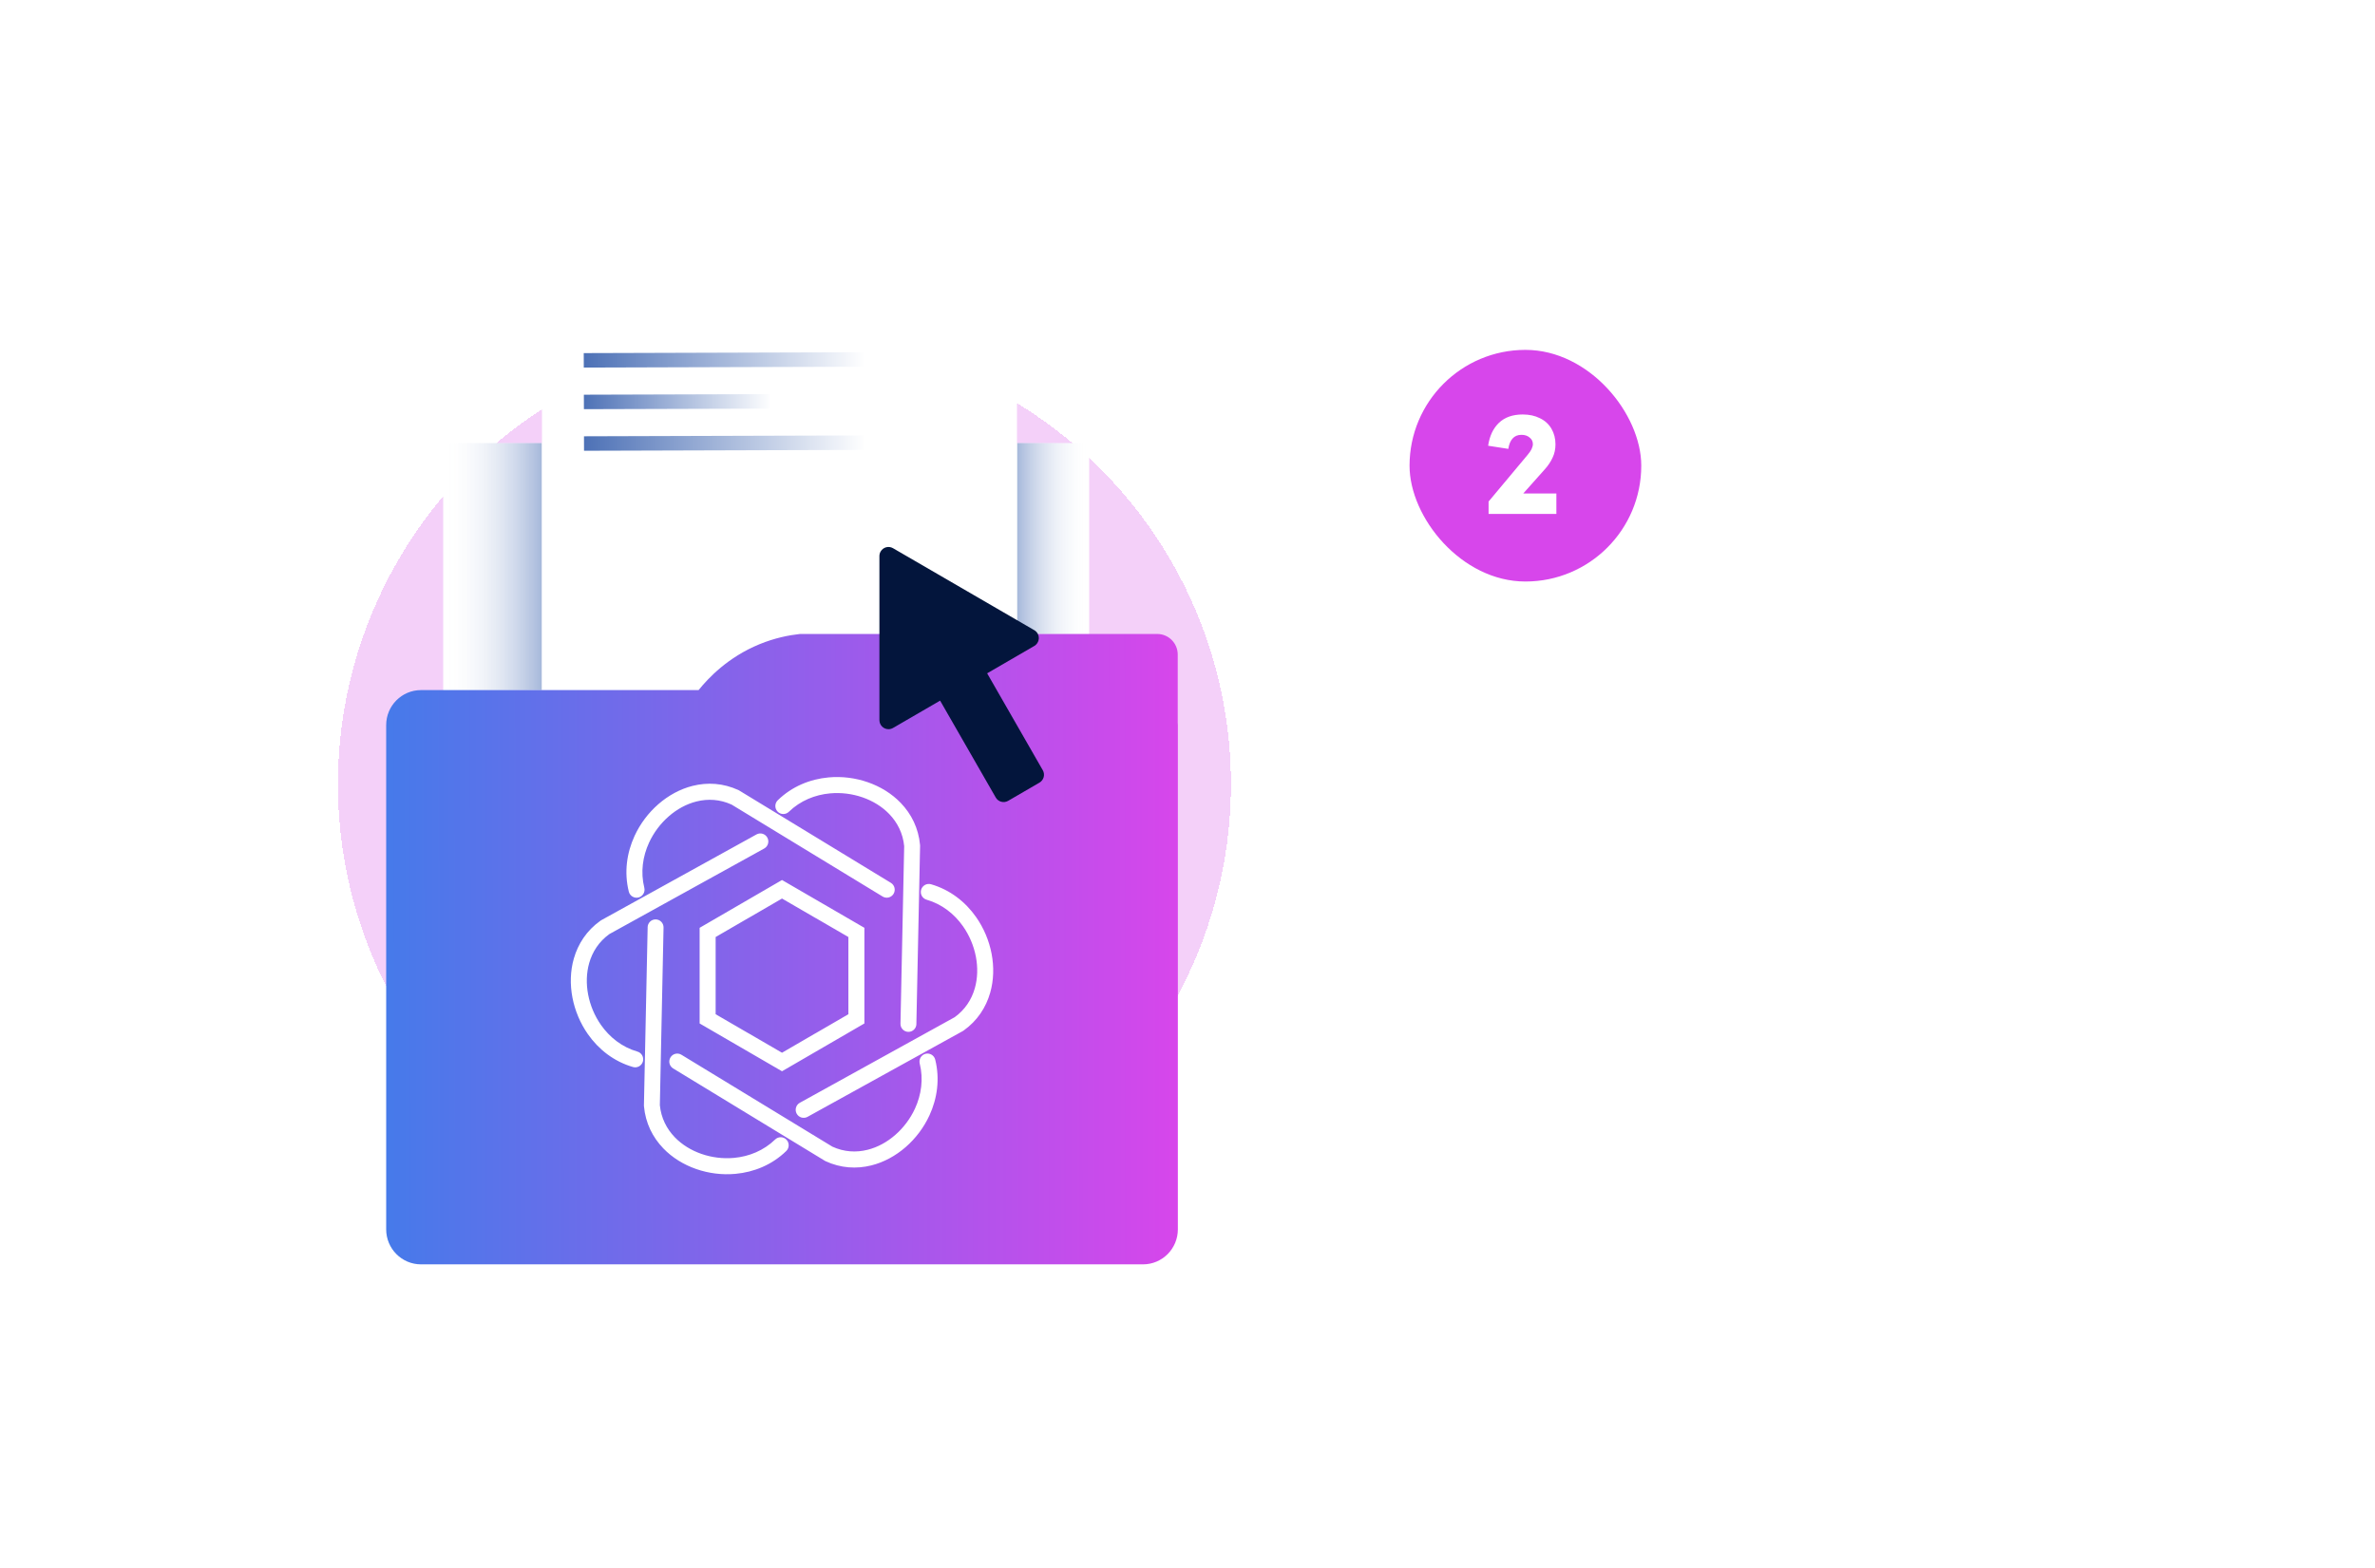 <?xml version="1.0" encoding="UTF-8"?>
<svg xmlns="http://www.w3.org/2000/svg" width="492" height="325" viewBox="0 0 492 325" fill="none">
  <g filter="url(#filter0_d_107_306)">
    <circle cx="162.5" cy="162.5" r="92.5" fill="#D746EB" fill-opacity="0.25" shape-rendering="crispEdges"></circle>
  </g>
  <path d="M225.633 91.816H91.811V156.724H225.633V91.816Z" fill="url(#paint0_linear_107_306)"></path>
  <path d="M225.632 91.816H210.676V131.372H225.632V91.816Z" fill="url(#paint1_linear_107_306)"></path>
  <path d="M112.274 143.001H91.807V91.816H112.274V143.005V143.001Z" fill="url(#paint2_linear_107_306)"></path>
  <path d="M208.769 62H114.179C113.127 62 112.273 62.858 112.273 63.917V183.038C112.273 184.097 113.127 184.955 114.179 184.955H208.769C209.821 184.955 210.675 184.097 210.675 183.038V63.917C210.675 62.858 209.821 62 208.769 62Z" fill="white"></path>
  <path d="M243.976 149.822V135.635C243.976 133.279 242.077 131.369 239.733 131.369H165.714C163.414 131.621 160.494 132.194 157.316 133.5C150.818 136.174 146.755 140.474 144.72 142.998H87.217C83.232 142.998 80 146.248 80 150.255V254.74C80 258.747 83.232 261.997 87.217 261.997H236.786C240.771 261.997 244.003 258.747 244.003 254.74V150.255C244.003 150.108 243.99 149.965 243.983 149.819L243.976 149.822Z" fill="url(#paint3_linear_107_306)"></path>
  <path d="M216.016 159.592L204.495 139.523L214.259 133.855C215.158 133.333 215.467 132.177 214.948 131.277C214.782 130.99 214.548 130.752 214.259 130.584L184.991 113.594C184.092 113.073 182.946 113.383 182.427 114.287C182.261 114.573 182.176 114.9 182.176 115.231V149.211C182.176 150.255 183.017 151.101 184.055 151.101C184.384 151.101 184.706 151.012 184.994 150.848L194.752 145.184L206.276 165.257C206.795 166.161 207.945 166.468 208.84 165.949L215.335 162.174C216.233 161.652 216.539 160.5 216.02 159.596L216.016 159.592Z" fill="#03153C"></path>
  <path d="M120.932 74.669C140.348 74.611 159.768 74.553 179.184 74.492" stroke="url(#paint4_linear_107_306)" stroke-width="3" stroke-miterlimit="10"></path>
  <path d="M120.959 83.287C133.898 83.25 146.833 83.209 159.771 83.171" stroke="url(#paint5_linear_107_306)" stroke-width="3" stroke-miterlimit="10"></path>
  <path d="M120.982 91.905C140.399 91.847 159.819 91.789 179.235 91.728" stroke="url(#paint6_linear_107_306)" stroke-width="3" stroke-miterlimit="10"></path>
  <path fill-rule="evenodd" clip-rule="evenodd" d="M168.875 190.183L162 186.193L155.126 190.183V190.176L148.251 194.166V210.167L154.943 214.051C155.004 214.082 155.065 214.116 155.126 214.15L162 218.144L168.875 214.15V214.157L175.749 210.167V194.166L169.058 190.281C168.997 190.251 168.936 190.217 168.875 190.183ZM162 182.353L179.066 192.259V212.077L162 221.984L144.934 212.077V192.259L162 182.353ZM156.713 172.909C157.513 172.466 158.521 172.763 158.961 173.568C159.402 174.372 159.107 175.385 158.307 175.829L126.233 193.559C124.083 195.107 122.723 197.218 122.058 199.557C121.468 201.631 121.417 203.885 121.838 206.092C122.265 208.322 123.174 210.498 124.497 212.387C126.298 214.955 128.869 216.991 132.043 217.905C132.921 218.157 133.434 219.078 133.183 219.961C132.932 220.845 132.016 221.359 131.137 221.107C127.19 219.971 124.005 217.462 121.79 214.3C120.193 212.022 119.101 209.403 118.585 206.716C118.067 204.008 118.134 201.222 118.87 198.644C119.739 195.591 121.529 192.829 124.365 190.807C124.426 190.762 124.487 190.721 124.555 190.684L156.713 172.909ZM134.159 192.144C134.176 191.226 134.933 190.496 135.842 190.517C136.754 190.534 137.48 191.291 137.459 192.208L136.693 229.005C136.951 231.652 138.093 233.896 139.779 235.649C141.268 237.197 143.181 238.367 145.29 239.103C147.427 239.847 149.754 240.143 152.05 239.935C155.163 239.652 158.205 238.428 160.583 236.119C161.241 235.482 162.289 235.502 162.919 236.164C163.554 236.825 163.533 237.879 162.875 238.513C159.928 241.381 156.177 242.895 152.348 243.243C149.591 243.496 146.786 243.138 144.219 242.241C141.621 241.337 139.257 239.884 137.402 237.954C135.207 235.672 133.725 232.736 133.406 229.254C133.4 229.183 133.396 229.111 133.396 229.036L134.166 192.144H134.159ZM139.447 221.397C138.667 220.923 138.419 219.903 138.89 219.119C139.362 218.335 140.376 218.086 141.156 218.56L172.433 237.606C174.851 238.718 177.364 238.851 179.721 238.257C181.803 237.736 183.767 236.655 185.456 235.181C187.162 233.695 188.58 231.819 189.546 229.718C190.859 226.864 191.33 223.603 190.526 220.381C190.306 219.487 190.845 218.584 191.73 218.362C192.615 218.14 193.518 218.682 193.738 219.572C194.735 223.576 194.162 227.604 192.551 231.11C191.388 233.637 189.678 235.901 187.62 237.695C185.544 239.502 183.112 240.836 180.525 241.487C177.449 242.261 174.166 242.077 170.998 240.604C170.944 240.573 170.886 240.546 170.835 240.512L139.447 221.397ZM167.288 231.43C166.487 231.873 165.48 231.577 165.039 230.772C164.598 229.967 164.893 228.954 165.694 228.511L197.767 210.781C199.917 209.232 201.277 207.122 201.942 204.782C202.532 202.709 202.583 200.454 202.163 198.248C201.735 196.018 200.826 193.842 199.504 191.953C197.703 189.385 195.132 187.349 191.957 186.435C191.079 186.182 190.567 185.262 190.818 184.378C191.069 183.495 191.985 182.98 192.863 183.232C196.811 184.368 199.995 186.878 202.21 190.039C203.807 192.317 204.9 194.937 205.415 197.624C205.934 200.332 205.866 203.118 205.13 205.696C204.262 208.748 202.471 211.511 199.636 213.533C199.575 213.577 199.514 213.618 199.446 213.656L167.288 231.43ZM189.841 212.193C189.824 213.11 189.068 213.84 188.159 213.819C187.247 213.802 186.521 213.045 186.541 212.128L187.308 175.331C187.05 172.684 185.907 170.44 184.221 168.688C182.733 167.139 180.82 165.97 178.71 165.233C176.574 164.489 174.247 164.193 171.951 164.401C168.838 164.684 165.795 165.908 163.418 168.217C162.76 168.855 161.712 168.834 161.081 168.173C160.447 167.511 160.467 166.457 161.125 165.823C164.072 162.955 167.823 161.441 171.653 161.093C174.41 160.84 177.215 161.199 179.782 162.095C182.38 162.999 184.744 164.452 186.599 166.382C188.793 168.664 190.275 171.6 190.594 175.082C190.601 175.153 190.604 175.225 190.604 175.3L189.834 212.193H189.841ZM184.554 182.939C185.334 183.413 185.581 184.433 185.11 185.217C184.639 186.002 183.625 186.251 182.844 185.777L151.568 166.73C149.15 165.618 146.637 165.485 144.28 166.079C142.197 166.6 140.234 167.681 138.545 169.155C136.839 170.638 135.421 172.517 134.454 174.618C133.142 177.472 132.67 180.733 133.474 183.955C133.695 184.849 133.155 185.753 132.27 185.974C131.382 186.196 130.483 185.654 130.262 184.764C129.265 180.76 129.839 176.732 131.45 173.227C132.613 170.7 134.322 168.435 136.381 166.641C138.456 164.834 140.888 163.5 143.476 162.849C146.552 162.075 149.835 162.259 153.003 163.732C153.057 163.763 153.114 163.79 153.165 163.824L184.554 182.939Z" fill="white"></path>
  <rect x="292" y="72.5" width="48" height="48" rx="24" fill="#D746EB"></rect>
  <path d="M308.372 103.927L316.432 94.286C316.804 93.852 317.083 93.449 317.269 93.077C317.455 92.684 317.548 92.333 317.548 92.023C317.548 91.465 317.321 91.01 316.866 90.659C316.432 90.287 315.874 90.101 315.192 90.101C314.407 90.101 313.787 90.359 313.332 90.876C312.878 91.393 312.588 92.106 312.464 93.015L308.279 92.364C308.569 90.359 309.313 88.778 310.511 87.621C311.731 86.464 313.374 85.885 315.44 85.885C316.804 85.885 317.993 86.143 319.005 86.66C320.039 87.156 320.834 87.879 321.392 88.83C321.95 89.781 322.229 90.866 322.229 92.085C322.229 93.077 322.033 93.986 321.64 94.813C321.268 95.64 320.741 96.435 320.059 97.2L314.262 103.71L313.704 102.253H322.415V106.5H308.372V103.927Z" fill="white"></path>
  <path d="M300.79 162.86C299.33 162.86 298.04 162.59 296.92 162.05C295.8 161.49 294.93 160.73 294.31 159.77C293.69 158.79 293.38 157.7 293.38 156.5H297.49C297.49 156.98 297.64 157.44 297.94 157.88C298.26 158.3 298.67 158.63 299.17 158.87C299.69 159.11 300.27 159.23 300.91 159.23C301.53 159.23 302.07 159.13 302.53 158.93C303.01 158.71 303.38 158.41 303.64 158.03C303.9 157.65 304.03 157.21 304.03 156.71C304.03 156.11 303.81 155.61 303.37 155.21C302.93 154.81 302.27 154.48 301.39 154.22L298.87 153.47C296.85 152.95 295.45 152.16 294.67 151.1C293.91 150.04 293.53 148.91 293.53 147.71C293.53 146.51 293.85 145.44 294.49 144.5C295.13 143.54 295.99 142.8 297.07 142.28C298.17 141.74 299.37 141.47 300.67 141.47C301.97 141.47 303.14 141.73 304.18 142.25C305.22 142.75 306.04 143.48 306.64 144.44C307.24 145.38 307.54 146.49 307.54 147.77H303.43C303.43 146.99 303.17 146.36 302.65 145.88C302.15 145.38 301.46 145.13 300.58 145.13C300.04 145.13 299.55 145.24 299.11 145.46C298.67 145.68 298.32 145.98 298.06 146.36C297.82 146.74 297.7 147.16 297.7 147.62C297.7 148.02 297.85 148.42 298.15 148.82C298.45 149.2 299.08 149.53 300.04 149.81L302.35 150.5C304.17 151.04 305.59 151.78 306.61 152.72C307.65 153.64 308.17 154.9 308.17 156.5C308.17 157.82 307.83 158.96 307.15 159.92C306.49 160.88 305.6 161.61 304.48 162.11C303.36 162.61 302.13 162.86 300.79 162.86ZM318.071 162.86C316.651 162.86 315.371 162.55 314.231 161.93C313.091 161.29 312.201 160.42 311.561 159.32C310.921 158.2 310.601 156.93 310.601 155.51C310.601 154.05 310.931 152.76 311.591 151.64C312.271 150.52 313.181 149.66 314.321 149.06C315.461 148.44 316.701 148.13 318.041 148.13C319.381 148.13 320.601 148.43 321.701 149.03C322.821 149.63 323.701 150.47 324.341 151.55C324.981 152.63 325.301 153.88 325.301 155.3C325.301 155.6 325.281 156.09 325.241 156.77H313.631V154.22H321.401C321.361 153.68 321.191 153.21 320.891 152.81C320.611 152.39 320.221 152.07 319.721 151.85C319.241 151.63 318.711 151.52 318.131 151.52C317.431 151.52 316.811 151.66 316.271 151.94C315.731 152.22 315.301 152.67 314.981 153.29C314.681 153.89 314.531 154.65 314.531 155.57C314.531 156.37 314.681 157.06 314.981 157.64C315.301 158.2 315.741 158.63 316.301 158.93C316.881 159.23 317.551 159.38 318.311 159.38C319.011 159.38 319.691 159.24 320.351 158.96C321.011 158.66 321.561 158.26 322.001 157.76L324.311 160.01C323.651 160.91 322.751 161.61 321.611 162.11C320.491 162.61 319.311 162.86 318.071 162.86ZM328.345 140.87H332.245V162.5H328.345V140.87ZM342.856 162.86C341.436 162.86 340.156 162.55 339.016 161.93C337.876 161.29 336.986 160.42 336.346 159.32C335.706 158.2 335.386 156.93 335.386 155.51C335.386 154.05 335.716 152.76 336.376 151.64C337.056 150.52 337.966 149.66 339.106 149.06C340.246 148.44 341.486 148.13 342.826 148.13C344.166 148.13 345.386 148.43 346.486 149.03C347.606 149.63 348.486 150.47 349.126 151.55C349.766 152.63 350.086 153.88 350.086 155.3C350.086 155.6 350.066 156.09 350.026 156.77H338.416V154.22H346.186C346.146 153.68 345.976 153.21 345.676 152.81C345.396 152.39 345.006 152.07 344.506 151.85C344.026 151.63 343.496 151.52 342.916 151.52C342.216 151.52 341.596 151.66 341.056 151.94C340.516 152.22 340.086 152.67 339.766 153.29C339.466 153.89 339.316 154.65 339.316 155.57C339.316 156.37 339.466 157.06 339.766 157.64C340.086 158.2 340.526 158.63 341.086 158.93C341.666 159.23 342.336 159.38 343.096 159.38C343.796 159.38 344.476 159.24 345.136 158.96C345.796 158.66 346.346 158.26 346.786 157.76L349.096 160.01C348.436 160.91 347.536 161.61 346.396 162.11C345.276 162.61 344.096 162.86 342.856 162.86ZM359.94 162.86C358.58 162.86 357.31 162.55 356.13 161.93C354.95 161.31 354.01 160.44 353.31 159.32C352.61 158.18 352.26 156.89 352.26 155.45C352.26 154.01 352.61 152.74 353.31 151.64C354.01 150.52 354.95 149.66 356.13 149.06C357.31 148.44 358.58 148.13 359.94 148.13C361.18 148.13 362.3 148.4 363.3 148.94C364.3 149.46 365.14 150.18 365.82 151.1L362.91 153.17C362.59 152.73 362.16 152.39 361.62 152.15C361.08 151.89 360.53 151.76 359.97 151.76C359.23 151.76 358.57 151.93 357.99 152.27C357.43 152.59 356.99 153.03 356.67 153.59C356.37 154.15 356.22 154.77 356.22 155.45C356.22 156.15 356.37 156.79 356.67 157.37C356.99 157.95 357.43 158.41 357.99 158.75C358.57 159.07 359.23 159.23 359.97 159.23C360.53 159.23 361.08 159.11 361.62 158.87C362.16 158.61 362.59 158.26 362.91 157.82L365.82 159.89C365.14 160.81 364.3 161.54 363.3 162.08C362.3 162.6 361.18 162.86 359.94 162.86ZM370.008 143.39H373.908V162.5H370.008V143.39ZM367.458 148.49H376.878V151.52H367.458V148.49ZM387.997 147.47C387.997 145.35 388.517 143.72 389.557 142.58C390.617 141.44 392.137 140.87 394.117 140.87H395.047V144.5H394.477C393.557 144.5 392.897 144.73 392.497 145.19C392.097 145.63 391.897 146.24 391.897 147.02V162.5H387.997V147.47ZM385.357 148.49H399.247V151.52H385.357V148.49ZM397.627 148.49H401.527V162.5H397.627V148.49ZM399.547 146C398.887 146 398.307 145.77 397.807 145.31C397.327 144.85 397.087 144.3 397.087 143.66C397.087 143 397.327 142.45 397.807 142.01C398.307 141.55 398.887 141.32 399.547 141.32C400.247 141.32 400.837 141.55 401.317 142.01C401.797 142.45 402.037 143 402.037 143.66C402.037 144.32 401.797 144.88 401.317 145.34C400.837 145.78 400.247 146 399.547 146ZM405.484 140.87H409.384V162.5H405.484V140.87ZM419.995 162.86C418.575 162.86 417.295 162.55 416.155 161.93C415.015 161.29 414.125 160.42 413.485 159.32C412.845 158.2 412.525 156.93 412.525 155.51C412.525 154.05 412.855 152.76 413.515 151.64C414.195 150.52 415.105 149.66 416.245 149.06C417.385 148.44 418.625 148.13 419.965 148.13C421.305 148.13 422.525 148.43 423.625 149.03C424.745 149.63 425.625 150.47 426.265 151.55C426.905 152.63 427.225 153.88 427.225 155.3C427.225 155.6 427.205 156.09 427.165 156.77H415.555V154.22H423.325C423.285 153.68 423.115 153.21 422.815 152.81C422.535 152.39 422.145 152.07 421.645 151.85C421.165 151.63 420.635 151.52 420.055 151.52C419.355 151.52 418.735 151.66 418.195 151.94C417.655 152.22 417.225 152.67 416.905 153.29C416.605 153.89 416.455 154.65 416.455 155.57C416.455 156.37 416.605 157.06 416.905 157.64C417.225 158.2 417.665 158.63 418.225 158.93C418.805 159.23 419.475 159.38 420.235 159.38C420.935 159.38 421.615 159.24 422.275 158.96C422.935 158.66 423.485 158.26 423.925 157.76L426.235 160.01C425.575 160.91 424.675 161.61 423.535 162.11C422.415 162.61 421.235 162.86 419.995 162.86Z" fill="white"></path>
  <path opacity="0.75" d="M300.756 208.764C299.348 208.764 298.057 208.412 296.884 207.708C295.711 207.004 294.779 206.058 294.09 204.87C293.401 203.667 293.056 202.362 293.056 200.954C293.056 199.546 293.401 198.241 294.09 197.038C294.779 195.821 295.711 194.86 296.884 194.156C298.057 193.437 299.348 193.078 300.756 193.078C301.9 193.078 302.963 193.305 303.946 193.76C304.929 194.215 305.765 194.845 306.454 195.652L305.002 196.884C304.489 196.283 303.858 195.806 303.11 195.454C302.377 195.102 301.592 194.926 300.756 194.926C299.715 194.926 298.754 195.205 297.874 195.762C297.009 196.305 296.319 197.038 295.806 197.962C295.307 198.886 295.058 199.883 295.058 200.954C295.058 202.025 295.307 203.015 295.806 203.924C296.319 204.833 297.009 205.559 297.874 206.102C298.739 206.645 299.7 206.916 300.756 206.916C301.592 206.916 302.377 206.74 303.11 206.388C303.858 206.036 304.489 205.559 305.002 204.958L306.454 206.19C305.765 206.997 304.929 207.627 303.946 208.082C302.963 208.537 301.9 208.764 300.756 208.764ZM308.818 192.638H310.732V200.8L310.512 200.47C310.6 199.927 310.842 199.465 311.238 199.084C311.634 198.703 312.096 198.424 312.624 198.248C313.152 198.057 313.658 197.962 314.142 197.962C314.978 197.962 315.712 198.145 316.342 198.512C316.973 198.879 317.45 199.407 317.772 200.096C318.11 200.785 318.278 201.607 318.278 202.56V208.5H316.364V202.67C316.364 202.113 316.254 201.621 316.034 201.196C315.829 200.771 315.536 200.441 315.154 200.206C314.788 199.971 314.362 199.854 313.878 199.854C313.365 199.854 312.866 199.964 312.382 200.184C311.898 200.404 311.502 200.749 311.194 201.218C310.886 201.673 310.732 202.245 310.732 202.934V208.5H308.818V192.638ZM326.159 208.764C325.161 208.764 324.252 208.537 323.431 208.082C322.624 207.627 321.979 206.989 321.495 206.168C321.011 205.347 320.769 204.408 320.769 203.352C320.769 202.296 321.011 201.357 321.495 200.536C321.979 199.715 322.631 199.084 323.453 198.644C324.274 198.189 325.169 197.962 326.137 197.962C327.134 197.962 328.036 198.189 328.843 198.644C329.664 199.084 330.317 199.715 330.801 200.536C331.285 201.357 331.527 202.296 331.527 203.352C331.527 204.408 331.285 205.347 330.801 206.168C330.317 206.989 329.664 207.627 328.843 208.082C328.036 208.537 327.141 208.764 326.159 208.764ZM326.137 206.96C326.767 206.96 327.347 206.806 327.875 206.498C328.403 206.19 328.821 205.765 329.129 205.222C329.451 204.665 329.613 204.041 329.613 203.352C329.613 202.663 329.451 202.047 329.129 201.504C328.821 200.961 328.403 200.536 327.875 200.228C327.361 199.92 326.782 199.766 326.137 199.766C325.521 199.766 324.949 199.92 324.421 200.228C323.893 200.536 323.475 200.961 323.167 201.504C322.859 202.047 322.705 202.663 322.705 203.352C322.705 204.041 322.859 204.665 323.167 205.222C323.475 205.765 323.893 206.19 324.421 206.498C324.949 206.806 325.521 206.96 326.137 206.96ZM338.878 208.764C337.88 208.764 336.971 208.537 336.15 208.082C335.343 207.627 334.698 206.989 334.214 206.168C333.73 205.347 333.488 204.408 333.488 203.352C333.488 202.296 333.73 201.357 334.214 200.536C334.698 199.715 335.35 199.084 336.172 198.644C336.993 198.189 337.888 197.962 338.856 197.962C339.853 197.962 340.755 198.189 341.562 198.644C342.383 199.084 343.036 199.715 343.52 200.536C344.004 201.357 344.246 202.296 344.246 203.352C344.246 204.408 344.004 205.347 343.52 206.168C343.036 206.989 342.383 207.627 341.562 208.082C340.755 208.537 339.86 208.764 338.878 208.764ZM338.856 206.96C339.486 206.96 340.066 206.806 340.594 206.498C341.122 206.19 341.54 205.765 341.848 205.222C342.17 204.665 342.332 204.041 342.332 203.352C342.332 202.663 342.17 202.047 341.848 201.504C341.54 200.961 341.122 200.536 340.594 200.228C340.08 199.92 339.501 199.766 338.856 199.766C338.24 199.766 337.668 199.92 337.14 200.228C336.612 200.536 336.194 200.961 335.886 201.504C335.578 202.047 335.424 202.663 335.424 203.352C335.424 204.041 335.578 204.665 335.886 205.222C336.194 205.765 336.612 206.19 337.14 206.498C337.668 206.806 338.24 206.96 338.856 206.96ZM349.924 208.764C349.294 208.764 348.685 208.632 348.098 208.368C347.526 208.104 347.057 207.73 346.69 207.246C346.324 206.747 346.126 206.161 346.096 205.486H347.878C347.878 205.941 348.069 206.322 348.45 206.63C348.832 206.938 349.323 207.092 349.924 207.092C350.555 207.092 351.054 206.953 351.42 206.674C351.802 206.395 351.992 206.043 351.992 205.618C351.992 205.251 351.868 204.965 351.618 204.76C351.369 204.54 351.024 204.379 350.584 204.276L349.176 203.946C348.604 203.785 348.113 203.579 347.702 203.33C347.306 203.081 346.998 202.773 346.778 202.406C346.573 202.025 346.47 201.577 346.47 201.064C346.47 201.049 346.47 201.042 346.47 201.042C346.47 201.027 346.47 201.013 346.47 200.998C346.47 200.441 346.617 199.935 346.91 199.48C347.204 199.011 347.622 198.644 348.164 198.38C348.707 198.101 349.316 197.962 349.99 197.962C350.606 197.962 351.178 198.072 351.706 198.292C352.249 198.512 352.689 198.849 353.026 199.304C353.364 199.744 353.532 200.294 353.532 200.954H351.684C351.67 200.573 351.494 200.257 351.156 200.008C350.819 199.759 350.445 199.634 350.034 199.634C349.55 199.634 349.154 199.773 348.846 200.052C348.538 200.316 348.384 200.653 348.384 201.064C348.384 201.387 348.509 201.651 348.758 201.856C349.022 202.061 349.338 202.208 349.704 202.296L351.222 202.67C352.205 202.919 352.894 203.315 353.29 203.858C353.701 204.386 353.906 204.98 353.906 205.64C353.906 206.256 353.723 206.806 353.356 207.29C352.99 207.759 352.506 208.126 351.904 208.39C351.303 208.639 350.643 208.764 349.924 208.764ZM361.09 208.764C360.122 208.764 359.235 208.537 358.428 208.082C357.622 207.627 356.984 206.989 356.514 206.168C356.045 205.332 355.81 204.386 355.81 203.33C355.81 202.274 356.045 201.343 356.514 200.536C356.984 199.715 357.614 199.084 358.406 198.644C359.213 198.189 360.108 197.962 361.09 197.962C362.058 197.962 362.931 198.189 363.708 198.644C364.486 199.084 365.094 199.707 365.534 200.514C365.974 201.321 366.194 202.259 366.194 203.33C366.194 203.535 366.18 203.821 366.15 204.188H357.13V202.538H364.28C364.207 201.966 364.024 201.475 363.73 201.064C363.437 200.639 363.063 200.316 362.608 200.096C362.168 199.876 361.662 199.766 361.09 199.766C360.416 199.766 359.822 199.905 359.308 200.184C358.81 200.463 358.421 200.881 358.142 201.438C357.878 201.981 357.746 202.655 357.746 203.462C357.746 204.21 357.886 204.848 358.164 205.376C358.458 205.904 358.861 206.3 359.374 206.564C359.888 206.828 360.482 206.96 361.156 206.96C361.802 206.96 362.388 206.821 362.916 206.542C363.459 206.263 363.87 205.867 364.148 205.354L365.798 206.014C365.373 206.879 364.735 207.554 363.884 208.038C363.034 208.522 362.102 208.764 361.09 208.764ZM375.225 197.17C375.225 195.762 375.54 194.655 376.171 193.848C376.801 193.041 377.777 192.638 379.097 192.638H379.713V194.442H379.427C378.576 194.442 377.975 194.669 377.623 195.124C377.285 195.564 377.124 196.158 377.139 196.906V208.5H375.225V197.17ZM373.245 198.226H382.683V199.876H373.245V198.226ZM381.803 198.226H383.717V208.5H381.803V198.226ZM382.749 195.718C382.382 195.718 382.067 195.593 381.803 195.344C381.539 195.095 381.407 194.794 381.407 194.442C381.407 194.09 381.539 193.789 381.803 193.54C382.067 193.291 382.382 193.166 382.749 193.166C383.13 193.166 383.453 193.291 383.717 193.54C383.981 193.789 384.113 194.09 384.113 194.442C384.113 194.794 383.981 195.095 383.717 195.344C383.453 195.593 383.13 195.718 382.749 195.718ZM387.043 192.638H388.957V208.5H387.043V192.638ZM396.883 208.764C395.915 208.764 395.028 208.537 394.221 208.082C393.415 207.627 392.777 206.989 392.307 206.168C391.838 205.332 391.603 204.386 391.603 203.33C391.603 202.274 391.838 201.343 392.307 200.536C392.777 199.715 393.407 199.084 394.199 198.644C395.006 198.189 395.901 197.962 396.883 197.962C397.851 197.962 398.724 198.189 399.501 198.644C400.279 199.084 400.887 199.707 401.327 200.514C401.767 201.321 401.987 202.259 401.987 203.33C401.987 203.535 401.973 203.821 401.943 204.188H392.923V202.538H400.073C400 201.966 399.817 201.475 399.523 201.064C399.23 200.639 398.856 200.316 398.401 200.096C397.961 199.876 397.455 199.766 396.883 199.766C396.209 199.766 395.615 199.905 395.101 200.184C394.603 200.463 394.214 200.881 393.935 201.438C393.671 201.981 393.539 202.655 393.539 203.462C393.539 204.21 393.679 204.848 393.957 205.376C394.251 205.904 394.654 206.3 395.167 206.564C395.681 206.828 396.275 206.96 396.949 206.96C397.595 206.96 398.181 206.821 398.709 206.542C399.252 206.263 399.663 205.867 399.941 205.354L401.591 206.014C401.166 206.879 400.528 207.554 399.677 208.038C398.827 208.522 397.895 208.764 396.883 208.764ZM414.868 208.764C413.87 208.764 412.961 208.537 412.14 208.082C411.333 207.627 410.688 206.989 410.204 206.168C409.72 205.347 409.478 204.408 409.478 203.352C409.478 202.296 409.72 201.357 410.204 200.536C410.688 199.715 411.34 199.084 412.162 198.644C412.983 198.189 413.878 197.962 414.846 197.962C415.843 197.962 416.745 198.189 417.552 198.644C418.373 199.084 419.026 199.715 419.51 200.536C419.994 201.357 420.236 202.296 420.236 203.352C420.236 204.408 419.994 205.347 419.51 206.168C419.026 206.989 418.373 207.627 417.552 208.082C416.745 208.537 415.85 208.764 414.868 208.764ZM414.846 206.96C415.476 206.96 416.056 206.806 416.584 206.498C417.112 206.19 417.53 205.765 417.838 205.222C418.16 204.665 418.322 204.041 418.322 203.352C418.322 202.663 418.16 202.047 417.838 201.504C417.53 200.961 417.112 200.536 416.584 200.228C416.07 199.92 415.491 199.766 414.846 199.766C414.23 199.766 413.658 199.92 413.13 200.228C412.602 200.536 412.184 200.961 411.876 201.504C411.568 202.047 411.414 202.663 411.414 203.352C411.414 204.041 411.568 204.665 411.876 205.222C412.184 205.765 412.602 206.19 413.13 206.498C413.658 206.806 414.23 206.96 414.846 206.96ZM422.901 198.226H424.815V200.8L424.595 200.47C424.683 199.927 424.925 199.465 425.321 199.084C425.717 198.703 426.179 198.424 426.707 198.248C427.235 198.057 427.741 197.962 428.225 197.962C429.061 197.962 429.794 198.145 430.425 198.512C431.055 198.879 431.532 199.407 431.855 200.096C432.192 200.785 432.361 201.607 432.361 202.56V208.5H430.447V202.67C430.447 202.113 430.337 201.621 430.117 201.196C429.911 200.771 429.618 200.441 429.237 200.206C428.87 199.971 428.445 199.854 427.961 199.854C427.447 199.854 426.949 199.964 426.465 200.184C425.981 200.404 425.585 200.749 425.277 201.218C424.969 201.673 424.815 202.245 424.815 202.934V208.5H422.901V198.226ZM444.243 207.466L444.265 208.962L439.821 198.226H441.889L445.365 206.674L444.639 206.652L448.137 198.226H450.205L443.825 213.494H441.801L444.243 207.466ZM456.59 208.764C455.593 208.764 454.684 208.537 453.862 208.082C453.056 207.627 452.41 206.989 451.926 206.168C451.442 205.347 451.2 204.408 451.2 203.352C451.2 202.296 451.442 201.357 451.926 200.536C452.41 199.715 453.063 199.084 453.884 198.644C454.706 198.189 455.6 197.962 456.568 197.962C457.566 197.962 458.468 198.189 459.274 198.644C460.096 199.084 460.748 199.715 461.232 200.536C461.716 201.357 461.958 202.296 461.958 203.352C461.958 204.408 461.716 205.347 461.232 206.168C460.748 206.989 460.096 207.627 459.274 208.082C458.468 208.537 457.573 208.764 456.59 208.764ZM456.568 206.96C457.199 206.96 457.778 206.806 458.306 206.498C458.834 206.19 459.252 205.765 459.56 205.222C459.883 204.665 460.044 204.041 460.044 203.352C460.044 202.663 459.883 202.047 459.56 201.504C459.252 200.961 458.834 200.536 458.306 200.228C457.793 199.92 457.214 199.766 456.568 199.766C455.952 199.766 455.38 199.92 454.852 200.228C454.324 200.536 453.906 200.961 453.598 201.504C453.29 202.047 453.136 202.663 453.136 203.352C453.136 204.041 453.29 204.665 453.598 205.222C453.906 205.765 454.324 206.19 454.852 206.498C455.38 206.806 455.952 206.96 456.568 206.96ZM473.951 208.5H472.037V205.926L472.235 206.256C472.147 206.799 471.905 207.261 471.509 207.642C471.113 208.023 470.651 208.309 470.123 208.5C469.595 208.676 469.097 208.764 468.627 208.764C467.777 208.764 467.036 208.581 466.405 208.214C465.789 207.847 465.313 207.319 464.975 206.63C464.653 205.941 464.491 205.119 464.491 204.166V198.226H466.405V204.122C466.405 204.694 466.508 205.193 466.713 205.618C466.919 206.043 467.205 206.373 467.571 206.608C467.953 206.843 468.385 206.96 468.869 206.96C469.397 206.96 469.896 206.85 470.365 206.63C470.849 206.41 471.245 206.073 471.553 205.618C471.861 205.149 472.023 204.569 472.037 203.88V198.226H473.951V208.5ZM477.277 198.226H479.213V201.548L478.993 201.504C479.213 200.287 479.58 199.392 480.093 198.82C480.621 198.248 481.289 197.962 482.095 197.962C482.447 197.962 482.792 198.006 483.129 198.094C483.467 198.167 483.716 198.255 483.877 198.358L483.569 200.162C483.085 199.927 482.587 199.81 482.073 199.81C481.105 199.81 480.387 200.272 479.917 201.196C479.448 202.105 479.213 203.286 479.213 204.738V208.5H477.277V198.226ZM298.138 241.764C297.199 241.764 296.334 241.537 295.542 241.082C294.75 240.627 294.127 239.989 293.672 239.168C293.217 238.347 292.99 237.408 292.99 236.352C292.99 235.281 293.217 234.343 293.672 233.536C294.141 232.715 294.765 232.084 295.542 231.644C296.319 231.189 297.177 230.962 298.116 230.962C298.688 230.962 299.238 231.05 299.766 231.226C300.309 231.402 300.771 231.673 301.152 232.04C301.533 232.392 301.819 232.81 302.01 233.294L301.79 233.624V225.638H303.704V241.5H301.79V239.058L302.01 239.41C301.834 239.879 301.548 240.297 301.152 240.664C300.756 241.031 300.287 241.309 299.744 241.5C299.216 241.676 298.681 241.764 298.138 241.764ZM298.292 239.96C298.908 239.96 299.48 239.813 300.008 239.52C300.551 239.212 300.983 238.787 301.306 238.244C301.629 237.687 301.79 237.049 301.79 236.33C301.79 235.626 301.621 235.003 301.284 234.46C300.961 233.917 300.521 233.499 299.964 233.206C299.421 232.913 298.864 232.766 298.292 232.766C297.676 232.766 297.104 232.92 296.576 233.228C296.063 233.536 295.659 233.961 295.366 234.504C295.073 235.032 294.926 235.641 294.926 236.33C294.926 237.005 295.073 237.621 295.366 238.178C295.659 238.721 296.07 239.153 296.598 239.476C297.126 239.799 297.691 239.96 298.292 239.96ZM311.633 241.764C310.665 241.764 309.778 241.537 308.971 241.082C308.165 240.627 307.527 239.989 307.057 239.168C306.588 238.332 306.353 237.386 306.353 236.33C306.353 235.274 306.588 234.343 307.057 233.536C307.527 232.715 308.157 232.084 308.949 231.644C309.756 231.189 310.651 230.962 311.633 230.962C312.601 230.962 313.474 231.189 314.251 231.644C315.029 232.084 315.637 232.707 316.077 233.514C316.517 234.321 316.737 235.259 316.737 236.33C316.737 236.535 316.723 236.821 316.693 237.188H307.673V235.538H314.823C314.75 234.966 314.567 234.475 314.273 234.064C313.98 233.639 313.606 233.316 313.151 233.096C312.711 232.876 312.205 232.766 311.633 232.766C310.959 232.766 310.365 232.905 309.851 233.184C309.353 233.463 308.964 233.881 308.685 234.438C308.421 234.981 308.289 235.655 308.289 236.462C308.289 237.21 308.429 237.848 308.707 238.376C309.001 238.904 309.404 239.3 309.917 239.564C310.431 239.828 311.025 239.96 311.699 239.96C312.345 239.96 312.931 239.821 313.459 239.542C314.002 239.263 314.413 238.867 314.691 238.354L316.341 239.014C315.916 239.879 315.278 240.554 314.427 241.038C313.577 241.522 312.645 241.764 311.633 241.764ZM317.789 231.226H319.835L323.289 239.784H322.695L326.149 231.226H328.217L323.927 241.5H322.057L317.789 231.226ZM330.217 231.226H332.131V241.5H330.217V231.226ZM331.163 228.718C330.782 228.718 330.459 228.601 330.195 228.366C329.946 228.117 329.821 227.809 329.821 227.442C329.821 227.09 329.946 226.789 330.195 226.54C330.459 226.291 330.782 226.166 331.163 226.166C331.544 226.166 331.867 226.291 332.131 226.54C332.395 226.789 332.527 227.09 332.527 227.442C332.527 227.809 332.395 228.117 332.131 228.366C331.867 228.601 331.544 228.718 331.163 228.718ZM340.255 241.764C339.272 241.764 338.356 241.537 337.505 241.082C336.669 240.627 335.994 239.989 335.481 239.168C334.982 238.347 334.733 237.408 334.733 236.352C334.733 235.296 334.982 234.357 335.481 233.536C335.994 232.715 336.669 232.084 337.505 231.644C338.356 231.189 339.272 230.962 340.255 230.962C341.047 230.962 341.78 231.109 342.455 231.402C343.144 231.681 343.716 232.077 344.171 232.59L342.961 233.844C342.638 233.507 342.25 233.243 341.795 233.052C341.34 232.861 340.849 232.766 340.321 232.766C339.646 232.766 339.03 232.92 338.473 233.228C337.916 233.536 337.476 233.961 337.153 234.504C336.83 235.047 336.669 235.663 336.669 236.352C336.669 237.041 336.83 237.665 337.153 238.222C337.476 238.765 337.916 239.19 338.473 239.498C339.03 239.806 339.646 239.96 340.321 239.96C340.849 239.96 341.34 239.865 341.795 239.674C342.25 239.483 342.638 239.219 342.961 238.882L344.171 240.136C343.716 240.649 343.144 241.053 342.455 241.346C341.78 241.625 341.047 241.764 340.255 241.764ZM350.928 241.764C349.96 241.764 349.073 241.537 348.266 241.082C347.46 240.627 346.822 239.989 346.352 239.168C345.883 238.332 345.648 237.386 345.648 236.33C345.648 235.274 345.883 234.343 346.352 233.536C346.822 232.715 347.452 232.084 348.244 231.644C349.051 231.189 349.946 230.962 350.928 230.962C351.896 230.962 352.769 231.189 353.546 231.644C354.324 232.084 354.932 232.707 355.372 233.514C355.812 234.321 356.032 235.259 356.032 236.33C356.032 236.535 356.018 236.821 355.988 237.188H346.968V235.538H354.118C354.045 234.966 353.862 234.475 353.568 234.064C353.275 233.639 352.901 233.316 352.446 233.096C352.006 232.876 351.5 232.766 350.928 232.766C350.254 232.766 349.66 232.905 349.146 233.184C348.648 233.463 348.259 233.881 347.98 234.438C347.716 234.981 347.584 235.655 347.584 236.462C347.584 237.21 347.724 237.848 348.002 238.376C348.296 238.904 348.699 239.3 349.212 239.564C349.726 239.828 350.32 239.96 350.994 239.96C351.64 239.96 352.226 239.821 352.754 239.542C353.297 239.263 353.708 238.867 353.986 238.354L355.636 239.014C355.211 239.879 354.573 240.554 353.722 241.038C352.872 241.522 351.94 241.764 350.928 241.764Z" fill="white"></path>
  <defs>
    <filter id="filter0_d_107_306" x="0" y="0" width="325" height="325" filterUnits="userSpaceOnUse" color-interpolation-filters="sRGB">
      <feFlood flood-opacity="0" result="BackgroundImageFix"></feFlood>
      <feColorMatrix in="SourceAlpha" type="matrix" values="0 0 0 0 0 0 0 0 0 0 0 0 0 0 0 0 0 0 127 0" result="hardAlpha"></feColorMatrix>
      <feOffset></feOffset>
      <feGaussianBlur stdDeviation="35"></feGaussianBlur>
      <feComposite in2="hardAlpha" operator="out"></feComposite>
      <feColorMatrix type="matrix" values="0 0 0 0 0.843 0 0 0 0 0.275 0 0 0 0 0.922 0 0 0 0.25 0"></feColorMatrix>
      <feBlend mode="normal" in2="BackgroundImageFix" result="effect1_dropShadow_107_306"></feBlend>
      <feBlend mode="normal" in="SourceGraphic" in2="effect1_dropShadow_107_306" result="shape"></feBlend>
    </filter>
    <linearGradient id="paint0_linear_107_306" x1="91.811" y1="124.269" x2="225.633" y2="124.269" gradientUnits="userSpaceOnUse">
      <stop offset="0.75" stop-color="white"></stop>
      <stop offset="0.79" stop-color="white"></stop>
      <stop offset="1" stop-color="white"></stop>
    </linearGradient>
    <linearGradient id="paint1_linear_107_306" x1="210.676" y1="111.592" x2="225.632" y2="111.592" gradientUnits="userSpaceOnUse">
      <stop stop-color="#4D71B6" stop-opacity="0.5"></stop>
      <stop offset="1" stop-color="white" stop-opacity="0"></stop>
    </linearGradient>
    <linearGradient id="paint2_linear_107_306" x1="112.274" y1="117.41" x2="91.807" y2="117.41" gradientUnits="userSpaceOnUse">
      <stop stop-color="#4D71B6" stop-opacity="0.5"></stop>
      <stop offset="1" stop-color="white" stop-opacity="0"></stop>
    </linearGradient>
    <linearGradient id="paint3_linear_107_306" x1="244.003" y1="196.322" x2="80" y2="196.47" gradientUnits="userSpaceOnUse">
      <stop stop-color="#D746EB"></stop>
      <stop offset="1" stop-color="#467AEA"></stop>
    </linearGradient>
    <linearGradient id="paint4_linear_107_306" x1="120.932" y1="74.581" x2="179.188" y2="74.581" gradientUnits="userSpaceOnUse">
      <stop stop-color="#4D71B6"></stop>
      <stop offset="1" stop-color="white"></stop>
    </linearGradient>
    <linearGradient id="paint5_linear_107_306" x1="120.956" y1="83.229" x2="159.771" y2="83.229" gradientUnits="userSpaceOnUse">
      <stop stop-color="#4D71B6"></stop>
      <stop offset="1" stop-color="white"></stop>
    </linearGradient>
    <linearGradient id="paint6_linear_107_306" x1="120.982" y1="91.816" x2="179.238" y2="91.816" gradientUnits="userSpaceOnUse">
      <stop stop-color="#4D71B6"></stop>
      <stop offset="1" stop-color="white"></stop>
    </linearGradient>
  </defs>
</svg>

